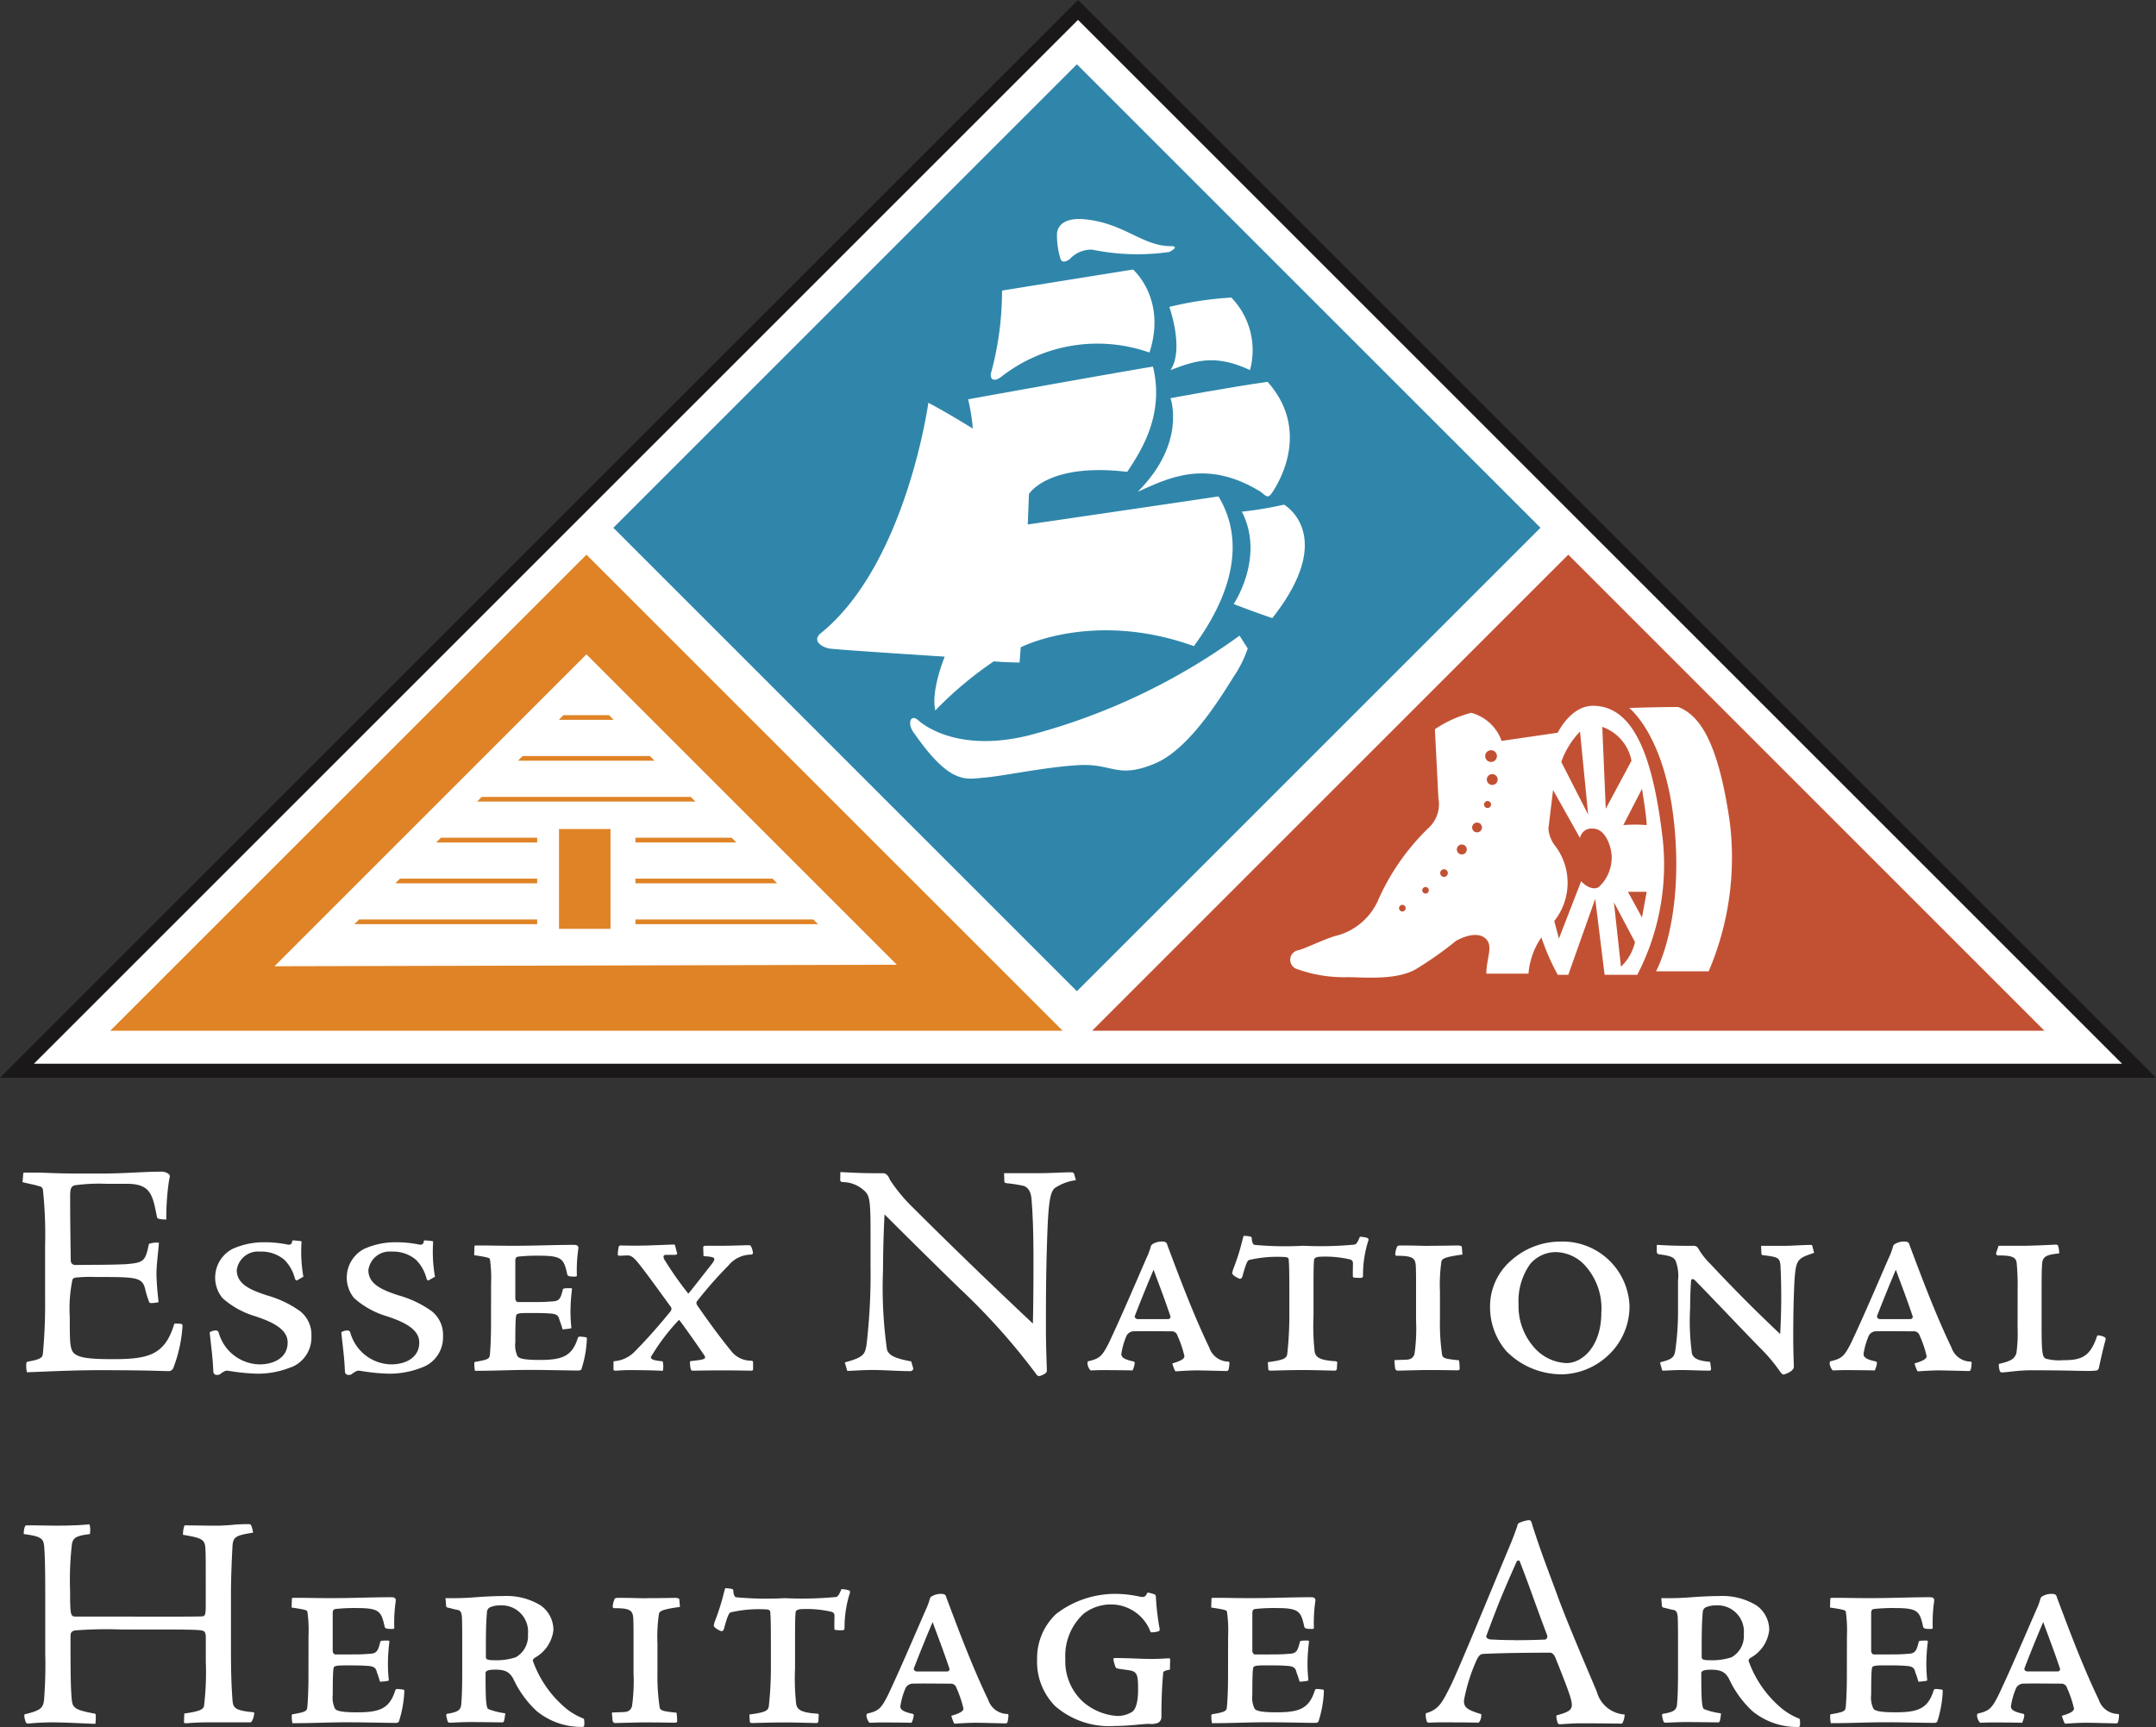 <svg xmlns="http://www.w3.org/2000/svg" xmlns:xlink="http://www.w3.org/1999/xlink" width="173.943" height="139.361" viewBox="0 0 173.943 139.361">
  <rect x="0" y="0" width="173.943" height="139.361" fill="#333333" stroke="none"/>
  <defs>
    <clipPath id="clip-path">
      <rect id="Rectangle_383" data-name="Rectangle 383" width="173.942" height="139.361" fill="none"/>
    </clipPath>
  </defs>
  <g id="Group_358" data-name="Group 358" transform="translate(0)">
    <path id="Path_279" data-name="Path 279" d="M86.973,0l-.4.4L0,86.972H173.942Z" transform="translate(0 0)" fill="#1a1818"/>
    <g id="Group_356" data-name="Group 356" transform="translate(0)">
      <g id="Group_355" data-name="Group 355" clip-path="url(#clip-path)">
        <path id="Path_280" data-name="Path 280" d="M87.147,1.705c.785.783,82.352,82.358,84.235,84.238H2.908C4.789,84.063,86.362,2.488,87.147,1.705" transform="translate(-0.174 -0.102)" fill="#fff"/>
        <path id="Path_281" data-name="Path 281" d="M132.151,47.618,93.736,86.032h76.827Z" transform="translate(-5.624 -2.857)" fill="#c25133"/>
        <path id="Path_282" data-name="Path 282" d="M136.1,82.3l-.757-6.134L133.17,82.3h-.85A18.7,18.7,0,0,1,131,79.279a5.971,5.971,0,0,0-1.04,2.927h-3.4c0-1.321.661-2.358-.186-2.927s-2.269.285-2.269.285A29.141,29.141,0,0,1,120.9,81.83c-1.606.941-4.248.659-5.57.659a11.143,11.143,0,0,1-4.058-.659.783.783,0,0,1,.092-1.511c.472-.095,1.8-.756,2.926-1.133a5.077,5.077,0,0,0,3.587-3.02,18.445,18.445,0,0,1,4.061-5.758,2.608,2.608,0,0,0,.754-2.361l-.283-5.568a9.538,9.538,0,0,1,2.925-1.322,3.565,3.565,0,0,1,2.454,2.267l4.532-.662s1.037-2.171,2.832-2.171c3.021,0,4.717,3.4,5.568,10.193A19.332,19.332,0,0,1,138.737,82.3Z" transform="translate(-6.643 -3.635)" fill="#fff"/>
        <path id="Path_283" data-name="Path 283" d="M141.994,82.024s2.17-3.869,1.512-11.422-3.682-9.829-3.682-9.829,2.358-.08,3.964-.08c1.7.661,3.207,2.738,4.153,9.251a23.346,23.346,0,0,1-1.7,12.08Z" transform="translate(-8.389 -3.641)" fill="#fff"/>
        <path id="Path_284" data-name="Path 284" d="M47.882,47.618,9.466,86.032H86.3Z" transform="translate(-0.568 -2.857)" fill="#df8326"/>
        <path id="Path_285" data-name="Path 285" d="M48.725,56.174,73.77,81.22l-50.214.124Z" transform="translate(-1.413 -3.37)" fill="#fff"/>
        <path id="Path_286" data-name="Path 286" d="M90.04,5.52l-37.4,37.4,37.4,37.4,37.4-37.4" transform="translate(-3.158 -0.331)" fill="#2f86aa"/>
        <path id="Path_287" data-name="Path 287" d="M108.409,41.84c-.282.376-.472.095-.848-.19-4.437-2.736-7.553-1.038-9.91,0,3.964-3.965,2.641-7.55,2.641-7.55s4.533-.851,7.835-1.322c3.869,4.343.282,9.062.282,9.062" transform="translate(-5.859 -1.967)" fill="#fff"/>
        <path id="Path_288" data-name="Path 288" d="M106.871,31.4c-2.828-1.322-4.435-.756-6.416,0,1.132-1.7-.095-5.1-.095-5.1a27.992,27.992,0,0,1,5-.755,6.093,6.093,0,0,1,1.508,5.852" transform="translate(-6.021 -1.533)" fill="#fff"/>
        <path id="Path_289" data-name="Path 289" d="M90.72,19.952c.095-.85.934-1.242,2.172-1.134,3.207.284,4.718,2.172,6.984,2.172.847,0-.095.471-.095.471a18.122,18.122,0,0,1-6.231-.188,2.37,2.37,0,0,0-1.794.754s-.566.473-.752,0a6.474,6.474,0,0,1-.285-2.076" transform="translate(-5.442 -1.128)" fill="#fff"/>
        <path id="Path_290" data-name="Path 290" d="M85.094,31.351a25.313,25.313,0,0,0,.851-6.513c1.131-.188,10.569-1.7,10.569-1.7s2.738,2.36,1.324,6.7a12.585,12.585,0,0,0-11.989,1.982c-.66.472-.945.094-.755-.472" transform="translate(-5.102 -1.388)" fill="#fff"/>
        <path id="Path_291" data-name="Path 291" d="M70.42,52.993c6.891-5.568,8.686-18.6,8.686-18.6s1.132.566,3.585,2.077a15.136,15.136,0,0,0-.378-2.36s10.949-1.982,14.914-2.641c.945,3.87-.945,6.8-2.076,8.495-6.418-.757-7.929,1.793-7.929,1.793l-.095,2.454s12.272-1.793,15.385-2.265c3.02,5-.753,10.382-1.981,12.082-8.12-2.926-13.97.095-13.97.095l-.095,1.226s-1.131,0-2.076-.094a29.479,29.479,0,0,0-4.722,3.964c-.377-1.6.758-4.342.758-4.342s-8.875-.566-9.345-.661-1.416-.566-.662-1.227" transform="translate(-4.208 -1.888)" fill="#fff"/>
        <path id="Path_292" data-name="Path 292" d="M104.408,57.588c-.8,1.194-3.522,6.04-6.543,7.3s-3.4,0-6.043.126-6.166.882-7.676,1.007-2.768.631-5.664-3.522c-.629-.758-.379-1.637.252-1.135,0,0,2.768,2.771,8.934,1.259a50.861,50.861,0,0,0,17.023-8.055l.663,1.039a9.806,9.806,0,0,1-.945,1.982" transform="translate(-4.687 -3.274)" fill="#fff"/>
        <path id="Path_293" data-name="Path 293" d="M105.884,51.344s2.548-3.775.661-7.455a29.234,29.234,0,0,0,3.4-.568s4.343,2.455-.944,9.157c-1.417-.473-3.114-1.134-3.114-1.134" transform="translate(-6.353 -2.599)" fill="#fff"/>
        <path id="Path_294" data-name="Path 294" d="M30.8,78.933H45.163v.379H30.419Z" transform="translate(-1.825 -4.736)" fill="#df8326"/>
        <path id="Path_295" data-name="Path 295" d="M58.562,68.788H40.943l.38-.377H58.185Z" transform="translate(-2.456 -4.104)" fill="#df8326"/>
        <path id="Path_296" data-name="Path 296" d="M55.475,65.281H44.452l.378-.379H55.1Z" transform="translate(-2.667 -3.894)" fill="#df8326"/>
        <path id="Path_297" data-name="Path 297" d="M54.537,75.427H65.595l.378.379H54.537Z" transform="translate(-3.272 -4.525)" fill="#df8326"/>
        <path id="Path_298" data-name="Path 298" d="M54.537,71.918H62.3l.378.379h-8.14Z" transform="translate(-3.272 -4.315)" fill="#df8326"/>
        <path id="Path_299" data-name="Path 299" d="M52.389,61.773H47.96l.378-.377h3.674Z" transform="translate(-2.877 -3.683)" fill="#df8326"/>
        <path id="Path_300" data-name="Path 300" d="M69.27,79.312H54.537v-.379H68.892Z" transform="translate(-3.272 -4.736)" fill="#df8326"/>
        <rect id="Rectangle_382" data-name="Rectangle 382" width="4.156" height="8.053" transform="translate(45.099 66.9)" fill="#df8326"/>
        <path id="Path_301" data-name="Path 301" d="M34.306,75.427H45.373v.379H33.928Z" transform="translate(-2.036 -4.525)" fill="#df8326"/>
        <path id="Path_302" data-name="Path 302" d="M37.814,71.918h7.77V72.3H37.437Z" transform="translate(-2.246 -4.315)" fill="#df8326"/>
        <path id="Path_303" data-name="Path 303" d="M127.141,71.011a.395.395,0,1,1-.394-.395.391.391,0,0,1,.394.395" transform="translate(-7.58 -4.237)" fill="#c25133"/>
        <path id="Path_304" data-name="Path 304" d="M127.472,64.88a.473.473,0,1,1,.474.471.471.471,0,0,1-.474-.471" transform="translate(-7.648 -3.864)" fill="#c25133"/>
        <path id="Path_305" data-name="Path 305" d="M127.938,69.048a.282.282,0,1,1-.282-.282.281.281,0,0,1,.282.282" transform="translate(-7.642 -4.126)" fill="#c25133"/>
        <path id="Path_306" data-name="Path 306" d="M137.8,69.006l-.281-6.607a3.623,3.623,0,0,1,2.358,2.736Z" transform="translate(-8.25 -3.744)" fill="#c25133"/>
        <path id="Path_307" data-name="Path 307" d="M122.6,76.415a.265.265,0,1,1-.267-.267.268.268,0,0,1,.267.267" transform="translate(-7.324 -4.569)" fill="#c25133"/>
        <path id="Path_308" data-name="Path 308" d="M125.439,72.5a.4.4,0,1,0,.4.395.395.395,0,0,0-.4-.395" transform="translate(-7.502 -4.35)" fill="#c25133"/>
        <path id="Path_309" data-name="Path 309" d="M120.61,77.948a.266.266,0,1,1-.268-.266.264.264,0,0,1,.268.266" transform="translate(-7.204 -4.661)" fill="#c25133"/>
        <path id="Path_310" data-name="Path 310" d="M123.919,74.623a.308.308,0,1,0,.307.31.308.308,0,0,0-.307-.31" transform="translate(-7.416 -4.477)" fill="#c25133"/>
        <path id="Path_311" data-name="Path 311" d="M128.047,66.455a.437.437,0,1,0,.437.435.435.435,0,0,0-.437-.435" transform="translate(-7.656 -3.987)" fill="#c25133"/>
        <path id="Path_312" data-name="Path 312" d="M140.832,67.721s.378,2.265.378,2.926a11.384,11.384,0,0,0-1.887,0Z" transform="translate(-8.359 -4.063)" fill="#c25133"/>
        <path id="Path_313" data-name="Path 313" d="M136.169,69.5,134,65.254a6.747,6.747,0,0,1,1.512-2.452Z" transform="translate(-8.039 -3.768)" fill="#c25133"/>
        <path id="Path_314" data-name="Path 314" d="M139.724,76.559h1.51l-.378,2.075Z" transform="translate(-8.383 -4.593)" fill="#c25133"/>
        <path id="Path_315" data-name="Path 315" d="M138.519,77.46l1.7,3.211a3.928,3.928,0,0,1-1.133,1.982Z" transform="translate(-8.31 -4.647)" fill="#c25133"/>
        <path id="Path_316" data-name="Path 316" d="M137.993,73.014a3.241,3.241,0,0,1-1.037,2.641c-.663.379-1.418-.471-1.418-.471l-1.794,4.625-.376-1.416a4.946,4.946,0,0,0,.094-6.04,2.6,2.6,0,0,1-.565-1.418l.376-3.113,2.171,3.87a.942.942,0,0,1,1.04-.757c.944,0,1.415,1.228,1.51,2.078" transform="translate(-7.973 -4.069)" fill="#c25133"/>
        <path id="Path_317" data-name="Path 317" d="M7.714,108.1c1.1,0,1.933-.024,2.538-.049,1.467-.122,1.59-.22,1.88-1.639a1.841,1.841,0,0,1,.807-.094c-.049.684-.2,1.81-.2,2.568.024.832.094,1.516.171,2.227a2.38,2.38,0,0,1-.564.073.179.179,0,0,1-.217-.129h0v-.017a7.076,7.076,0,0,1-.293-.954c-.147-.658-.441-.881-1.419-.954-.538-.049-1.345-.049-2.593-.049a11.424,11.424,0,0,0-1.614.049.374.374,0,0,0-.244.148,11.5,11.5,0,0,0-.22,3.008c0,1.786,0,2.444.244,2.838.343.464,1.2.587,3.2.587,2.862,0,4.23-.294,4.99-2.862a2.606,2.606,0,0,1,.587.024c.073.049.073.073.073.2a11.479,11.479,0,0,1-.758,3.4c-.122.147-.2.2-.318.2-.171,0-.343,0-1.15-.024-.734-.024-2.444-.049-4.476-.049-1.955,0-3.89.094-5.846.171a2.144,2.144,0,0,1-.049-.734.163.163,0,0,1,.094-.122c1.128-.2,1.222-.342,1.247-.709a43.506,43.506,0,0,0,.171-4.427v-4.23a34.567,34.567,0,0,0-.171-4.477.337.337,0,0,0-.318-.318c-.244-.094-.709-.171-1.3-.318-.024-.024-.049-.024-.024-.094l.049-.564c0-.073,0-.122.122-.122h.835c.782,0,1.712.074,3.2.074H8.546c1.493,0,3.278-.148,4.5-.148a1.052,1.052,0,0,1,.587.122c.22.171.22.147.122.587a19.913,19.913,0,0,0-.22,3.156c-.636-.024-.734-.073-.758-.22-.343-1.786-.514-2.667-2.422-2.667H8.663a14.291,14.291,0,0,0-2.519.122c-.319.094-.368.342-.368.9,0,1.712.024,3.424.049,5.162a.353.353,0,0,0,.319.367Z" transform="translate(-0.117 -6.034)" fill="#fff"/>
        <path id="Path_318" data-name="Path 318" d="M24.6,116.7a7.12,7.12,0,0,1-2.737.539,15.918,15.918,0,0,1-2.275-.221c-.318-.049-.318-.024-.684.2-.074.094-.172.122-.368.122a.281.281,0,0,1-.244-.244c-.049-1.222-.171-1.955-.293-3.2a.958.958,0,0,1,.489-.146c.122,0,.2.049.244.2a3.494,3.494,0,0,0,3.278,2.538c1.3,0,2.3-.636,2.276-1.786,0-1.128-1.443-1.712-2.618-2.1a6.881,6.881,0,0,1-2.641-1.467,2.612,2.612,0,0,1,.807-3.963,6.112,6.112,0,0,1,2.618-.538,8.99,8.99,0,0,1,1.76.171c.22.049.343.024.415-.122.024-.171.049-.221.147-.2.611.049.636.073.636.094a11.621,11.621,0,0,0,.147,2.838l-.513.293c-.073.024-.122-.024-.171-.147a3.255,3.255,0,0,0-.855-1.516,2.846,2.846,0,0,0-1.955-.658,1.728,1.728,0,0,0-1.88,1.492c0,1.128,1.076,1.59,2.4,2.03a8.62,8.62,0,0,1,2.691,1.272,2.421,2.421,0,0,1,.93,2.03,2.583,2.583,0,0,1-1.59,2.495" transform="translate(-1.08 -6.387)" fill="#fff"/>
        <path id="Path_319" data-name="Path 319" d="M35.895,116.7a7.12,7.12,0,0,1-2.737.539,15.918,15.918,0,0,1-2.275-.221c-.318-.049-.318-.024-.684.2-.074.094-.172.122-.368.122a.281.281,0,0,1-.244-.244c-.049-1.222-.171-1.955-.293-3.2a.958.958,0,0,1,.489-.146c.122,0,.2.049.244.2a3.494,3.494,0,0,0,3.278,2.538c1.3,0,2.3-.636,2.276-1.786,0-1.128-1.443-1.712-2.618-2.1a6.881,6.881,0,0,1-2.641-1.467,2.612,2.612,0,0,1,.807-3.963,6.112,6.112,0,0,1,2.618-.538,8.99,8.99,0,0,1,1.76.171c.22.049.343.024.415-.122.024-.171.049-.221.147-.2.611.049.636.073.636.094a11.62,11.62,0,0,0,.147,2.838l-.513.293c-.073.024-.122-.024-.171-.147a3.255,3.255,0,0,0-.855-1.516,2.846,2.846,0,0,0-1.955-.658,1.728,1.728,0,0,0-1.88,1.492c0,1.128,1.076,1.59,2.4,2.03a8.62,8.62,0,0,1,2.691,1.272,2.421,2.421,0,0,1,.93,2.03A2.583,2.583,0,0,1,35.9,116.7" transform="translate(-1.757 -6.387)" fill="#fff"/>
        <path id="Path_320" data-name="Path 320" d="M42.062,110a10.746,10.746,0,0,0-.094-1.982c-.049-.094-.122-.147-1.272-.318l.024-.709c.024-.049.024-.073.094-.073h.658c.464,0,1.2.024,2.444.024,1.736,0,3.278-.073,4.722-.073.22,0,.343,0,.415.094.049.049.073.094.024.391a12.127,12.127,0,0,0-.094,1.981c0,.094-.074.094-.245.094-.49,0-.513-.094-.539-.22-.269-1.222-.44-1.467-2.275-1.467a14.448,14.448,0,0,0-1.663.074c-.2.024-.244.147-.244.342v3.032c0,.171.122.294.2.294h1.1c.734,0,1.027,0,1.639-.049.587-.024.709-.171.9-.978.024-.073.147-.094.587-.094.122,0,.147.024.147.094a15.2,15.2,0,0,0-.122,1.692,12.33,12.33,0,0,0,.073,1.418c0,.049-.171.073-.709.122-.049-.171-.171-.564-.245-.734-.073-.318-.171-.49-.635-.538-.611-.049-1-.049-1.835-.049-.658,0-.831.024-.954.094-.094.024-.146.171-.146,2.275a2.042,2.042,0,0,0,.171,1.1c.094.171.391.318,1.786.318,1.786,0,2.618-.269,3.082-1.76a.163.163,0,0,1,.171-.122c.2,0,.415.049.489.049.049,0,.073.024.073.171a9.122,9.122,0,0,1-.441,2.422.317.317,0,0,1-.244.094c-.636,0-2.421-.049-3.963-.049-1.493,0-2.813.073-4.379.073a2.662,2.662,0,0,1-.049-.658.112.112,0,0,1,.122-.073c.978-.171,1.1-.245,1.128-.564.024-.2.094-1.15.094-2.444Z" transform="translate(-2.442 -6.412)" fill="#fff"/>
        <path id="Path_321" data-name="Path 321" d="M52.658,116.259a2.582,2.582,0,0,0,1.759-.833c.807-.807,2.005-2.151,2.862-3.228a.309.309,0,0,0,.024-.294c-.658-.9-2.151-2.985-2.69-3.621-.294-.367-.514-.539-.759-.564-.244,0-.538.024-.709.024-.073,0-.147-.024-.147-.094a3.94,3.94,0,0,1,.073-.612.163.163,0,0,1,.171-.122c.978.024,1.859.024,2.813-.024.807-.024,1.222-.049,1.394-.049.122,0,.171,0,.171.073l.171.636c0,.073-.049.122-.221.122h-.684c-.244,0-.244.2-.073.464a27.568,27.568,0,0,0,1.88,2.667c.22-.244,1.467-1.859,1.933-2.444.343-.49.171-.514-.709-.587l-.024-.685c0-.094.024-.122.147-.147,1.395,0,2.03,0,2.5-.024.318,0,.807-.024.953-.024s.2,0,.245.073a1.55,1.55,0,0,1,.171.539.154.154,0,0,1-.122.147,2.385,2.385,0,0,0-1.859.881,32.739,32.739,0,0,0-2.538,2.886c-.073.073-.049.244.049.367,1.321,1.907,2.325,3.18,2.691,3.621a2.026,2.026,0,0,0,1.639.807c.122.024.148.049.148.147v.564c-.024.073-.049.094-.148.094s-1.128-.024-2.35-.024c-1.321,0-2.1.024-2.3.024-.122,0-.171,0-.221-.094a2.2,2.2,0,0,1-.073-.564c0-.122.049-.122.122-.122,1.128-.122,1.247-.171.978-.538-.441-.658-1.713-2.471-1.982-2.788a16.831,16.831,0,0,0-2.275,3.008c0,.171.171.269.954.343a1.716,1.716,0,0,1,.024.709c0,.049-.049.073-.171.049-1.1-.049-2.325-.049-2.568-.049-.294,0-.832.024-1.052.049-.122,0-.2-.024-.2-.094Z" transform="translate(-3.159 -6.41)" fill="#fff"/>
        <path id="Path_322" data-name="Path 322" d="M72.125,100.621c1.1.049,1.638.094,3.376.094a.477.477,0,0,1,.343.094.94.94,0,0,1,.269.415,13.1,13.1,0,0,0,1.614,2.006c1.492,1.492,5.038,5.015,9.931,9.613.024-.782.049-2.985.049-4.771,0-2.568-.049-3.865-.148-5.136-.024-.391-.094-1-.636-1.2a10.933,10.933,0,0,0-1.418-.22c-.073-.024-.147-.049-.147-.122l-.024-.684H88.07c.978,0,1.934-.073,2.691-.073.122,0,.2.049.22.122l.148.514a3.973,3.973,0,0,0-1.59.564c-.47.244-.636,1.027-.734,4.354-.073,2.2-.094,3.791-.094,7.045,0,1.564.073,3.033.073,3.424,0,.148-.171.269-.489.391a.26.26,0,0,1-.342-.094,52.474,52.474,0,0,0-6.262-7c-2.055-2.006-3.988-3.91-6-5.922-.073,1.369-.122,3.1-.122,4.476a35.686,35.686,0,0,0,.318,6.433c.171.564.93.758,1.955.953l.171.587c.024.073-.147.2-.2.2-1.051,0-2.127-.094-3.1-.094-.881,0-1.614.073-2.03.073l-.2-.684c1.541-.415,1.638-.658,1.76-1.467a49.318,49.318,0,0,0,.318-6.311v-2.716c0-2.52-.073-2.933-.441-3.3a2.571,2.571,0,0,0-1.834-.758c-.147-.049-.171-.073-.171-.171Z" transform="translate(-4.327 -6.037)" fill="#fff"/>
        <path id="Path_323" data-name="Path 323" d="M99.764,106.828c1.027,2.737,2.1,5.605,3.4,8.317a1.654,1.654,0,0,0,1.541,1.128c.094.024.094.049.073.269-.049.464-.094.49-.244.49-1.173-.024-1.859-.05-2.373-.05-.782,0-1.542.073-1.713.073-.073,0-.244-.539-.269-.636.685-.2.978-.367.978-.587a8.864,8.864,0,0,0-.564-1.663.47.47,0,0,0-.464-.342c-1,0-2.177-.024-3.107,0a.674.674,0,0,0-.539.367,5.906,5.906,0,0,0-.415,1.467c0,.221.147.415.93.587.122.024.148.049.148.171a2.04,2.04,0,0,1-.171.564c-1.173-.024-2.1-.024-2.538-.024-.244,0-.734.024-.832.024-.073,0-.269-.342-.269-.564,0-.094.024-.171.049-.171.93-.22,1.128-.391,1.692-1.516.905-1.908,2.1-4.7,3.033-6.85a5.1,5.1,0,0,0,.342-.93.382.382,0,0,1,.2-.2,1.464,1.464,0,0,1,.658-.171c.294,0,.391.049.464.244m.094,6.016a.188.188,0,0,0,.164-.209.186.186,0,0,0-.018-.06c-.564-1.663-.954-2.641-1.344-3.715-.539,1.272-1.027,2.471-1.516,3.742-.024.147.122.244.244.244Z" transform="translate(-5.6 -6.395)" fill="#fff"/>
        <path id="Path_324" data-name="Path 324" d="M108.632,116.286c1.321-.171,1.492-.318,1.564-.636a27.873,27.873,0,0,0,.171-3.3v-1.516c0-1.2,0-2.151-.049-2.813q0-.221-.367-.221a10,10,0,0,0-2.838.244c-.171.049-.342.636-.539,1.346-.049.147-.147.2-.269.147-.391-.171-.587-.367-.539-.464a1.89,1.89,0,0,1,.122-.416,18.1,18.1,0,0,0,.658-2.079c.094-.367.122-.49.171-.49l.269.024c.2.024.318.049.343.122.024.368.094.539.22.587a27.008,27.008,0,0,0,3.939.073,29.209,29.209,0,0,0,4.136-.094c.22-.049.318-.391.441-.635a2.432,2.432,0,0,1,.587.094c.094.049.148.094.049.343a9.212,9.212,0,0,0-.391,2.737c0,.094-.073.147-.2.147-.391,0-.611-.024-.611-.073-.024-.122,0-.954,0-1.149a.307.307,0,0,0-.244-.269,8.71,8.71,0,0,0-2.325-.22c-.441,0-.564.148-.564.245-.049.415-.049,1.222-.049,2.933v1.59a18.857,18.857,0,0,0,.094,2.914c.094.441.415.685,1.736.759.094.049.094.094.074.22l-.024.441c-.073.073-.073.094-.171.094-.171,0-1.713-.049-2.538-.049-1.076,0-2.471.049-2.618.049-.122,0-.171-.024-.2-.094Z" transform="translate(-6.345 -6.365)" fill="#fff"/>
        <path id="Path_325" data-name="Path 325" d="M120.547,116.141c.415,0,.658-.122.758-.49a14.622,14.622,0,0,0,.122-2.667v-2.495c0-1,0-1.542-.024-1.955-.049-.636-.318-.782-1.564-.782-.049,0-.094-.073-.094-.122a1.886,1.886,0,0,1,.122-.538c.049-.148.094-.171.367-.171,1.418,0,1.834.049,2.444.024.881,0,1.933-.024,2.1-.024.147,0,.318.024.342.122l.049.611c-1.493.2-1.614.343-1.692.539a12.883,12.883,0,0,0-.122,2.444v2.226a17.455,17.455,0,0,0,.171,2.862c.05.293.221.343,1.369.464a5.227,5.227,0,0,1,.049.685c0,.094-.073.122-.244.122-1.173-.024-1.907-.024-2.618-.024-1.2.024-1.955.049-2.151.049-.094,0-.171-.073-.2-.22l-.049-.539c0-.049,0-.094.049-.094Z" transform="translate(-7.181 -6.415)" fill="#fff"/>
        <path id="Path_326" data-name="Path 326" d="M139.14,111.766a5.408,5.408,0,0,1-1.955,4.207,5.6,5.6,0,0,1-3.376,1.321,6.248,6.248,0,0,1-4.6-1.859,5.446,5.446,0,0,1-1.321-3.519A4.917,4.917,0,0,1,129.6,108.1a5.981,5.981,0,0,1,3.987-1.516,5.4,5.4,0,0,1,5.553,5.185m-8.048-3.324a5.143,5.143,0,0,0-.905,3.2,5.047,5.047,0,0,0,1.247,3.473,3.655,3.655,0,0,0,2.618,1.272c1.3,0,2.813-1.369,2.813-4.061a5.136,5.136,0,0,0-1.273-3.767,3.268,3.268,0,0,0-2.444-1.128,2.736,2.736,0,0,0-2.055,1" transform="translate(-7.673 -6.394)" fill="#fff"/>
        <path id="Path_327" data-name="Path 327" d="M146.58,116.895a.13.13,0,0,1-.122.122c-.782,0-1.564-.049-2.3-.049-.538,0-1.173.049-1.516.049l-.171-.611c0-.049.024-.074.122-.094.881-.22,1.027-.415,1.1-.93a22.359,22.359,0,0,0,.22-3.008v-2.641a3.335,3.335,0,0,0-.2-1.59c-.171-.269-.342-.391-1.344-.513a.215.215,0,0,1-.171-.22v-.464c0-.073.024-.094.122-.073.93.049,1.272.073,2.789.073a.424.424,0,0,1,.441.22,5.59,5.59,0,0,0,.954,1.222c.831.881,2.765,2.96,5.65,5.675a52.854,52.854,0,0,0,.024-5.553c-.074-.611-.2-.658-1.369-.807-.122,0-.171-.049-.171-.146l-.024-.612h1.908c.587,0,1.492-.073,2.1-.073.073,0,.122.024.122.073l.148.564c-1.346.464-1.467.49-1.59,2.325-.073,1.59-.094,2.933-.094,4.4,0,1.394.049,2.275.049,2.444,0,.343-.464.538-.758.636-.122.049-.2-.024-.318-.171a13.629,13.629,0,0,0-1.542-1.858c-1.051-1.052-3.91-4.084-5.381-5.578-.147-.122-.269-.094-.294.049-.024.391-.073,1.128-.073,2.177a19.441,19.441,0,0,0,.146,3.719c.172.49.759.587,1.468.658Z" transform="translate(-8.532 -6.411)" fill="#fff"/>
        <path id="Path_328" data-name="Path 328" d="M163.467,106.828c1.027,2.737,2.1,5.605,3.4,8.317a1.654,1.654,0,0,0,1.541,1.128c.094.024.094.049.073.269-.049.464-.094.49-.244.49-1.173-.024-1.859-.05-2.373-.05-.782,0-1.542.073-1.713.073-.073,0-.244-.539-.269-.636.685-.2.978-.367.978-.587a8.863,8.863,0,0,0-.564-1.663.47.47,0,0,0-.464-.342c-1,0-2.177-.024-3.107,0a.674.674,0,0,0-.539.367,5.9,5.9,0,0,0-.415,1.467c0,.221.147.415.93.587.122.024.148.049.148.171a2.038,2.038,0,0,1-.171.564c-1.173-.024-2.1-.024-2.538-.024-.244,0-.734.024-.832.024-.073,0-.269-.342-.269-.564,0-.094.024-.171.049-.171.93-.22,1.128-.391,1.692-1.516.905-1.908,2.1-4.7,3.033-6.85a5.041,5.041,0,0,0,.343-.93.382.382,0,0,1,.2-.2,1.464,1.464,0,0,1,.658-.171c.294,0,.391.049.464.244m.094,6.016a.187.187,0,0,0,.147-.269c-.564-1.663-.954-2.641-1.344-3.715-.539,1.272-1.027,2.471-1.516,3.742-.024.147.122.244.244.244Z" transform="translate(-9.422 -6.395)" fill="#fff"/>
        <path id="Path_329" data-name="Path 329" d="M173.057,110.535a20.028,20.028,0,0,0-.073-2.177c-.049-.416-.22-.658-1.516-.636a.172.172,0,0,1-.148-.193l.2-.587h1.933c.685,0,2.3-.073,2.618-.094.122,0,.2,0,.244.073a2.028,2.028,0,0,1,.094.636c-.954.094-1.3.22-1.369.758-.049.538-.049,1.516-.049,2.568v2.5c0,2.275.073,2.538.343,2.667a4.053,4.053,0,0,0,1.394.122c1.369,0,2.151-.2,2.716-1.88.049-.122.049-.122.122-.122a1.25,1.25,0,0,1,.514.147.169.169,0,0,1,.073.2c-.245.905-.391,1.59-.539,2.275a.261.261,0,0,1-.244.22,7.892,7.892,0,0,1-.978.024c-.658,0-1.418-.049-4.281-.049-.953,0-1.786.148-2.275.171a.205.205,0,0,1-.2-.073,1.506,1.506,0,0,1-.094-.611c.954-.221,1.272-.391,1.418-.881a11.456,11.456,0,0,0,.094-2.03Z" transform="translate(-10.278 -6.41)" fill="#fff"/>
        <path id="Path_330" data-name="Path 330" d="M13.371,138.307c1.3,0,2.813,0,3.082-.024.22-.024.269-.146.269-.881v-2.1c0-1.564,0-1.981-.024-2.4-.024-.832-.244-.93-1.81-1.2a2.043,2.043,0,0,1,.122-.759c.856,0,1.737.024,2.618.024.293,0,.831-.024,1.321-.073.513-.05,1-.05,1.128-.05.171,0,.244,0,.294.074a2.12,2.12,0,0,1,.171.611c-1.369.22-1.614.318-1.663,1.1-.024.513-.122,2.226-.122,3.841v4.4c0,2.226.049,3.1.122,4.159.048.658.2.855,1.736,1,.073.122-.122.782-.269.807H17.141c-1.369,0-1.786.073-1.955.073-.122,0-.22,0-.22-.073l.024-.709c1.2-.171,1.516-.318,1.59-.587a22.528,22.528,0,0,0,.147-3.6v-2.006c0-.171-.049-.391-.147-.44-.122-.094-.318-.147-3.033-.147h-3.6a32.307,32.307,0,0,0-3.768.073c-.343.073-.367.221-.367.564,0,1.88,0,3.18.049,4.281.049.856.073,1.15.244,1.3.148.171.342.318,1.492.538.2.024.245.049.245.122a3.424,3.424,0,0,1-.024.734c-.832-.024-2.4-.122-3.572-.122-1.247.024-1.737.094-1.81.094-.094,0-.148,0-.2-.049a1.387,1.387,0,0,1-.147-.685c1.3-.318,1.516-.49,1.59-1.2a36.545,36.545,0,0,0,.094-3.742v-4.476c0-2.373-.024-3.229-.074-3.988s-.146-.951-1.659-1.147a1.647,1.647,0,0,1,.094-.611.164.164,0,0,1,.171-.094c.881,0,1.663.024,2.35.024.513,0,.93,0,1.369-.024.391,0,.832-.049,1.321-.073a1.679,1.679,0,0,1,.024.782c-1,.122-1.346.245-1.444.807a25.541,25.541,0,0,0-.147,3.791c0,2.006.049,2.055.47,2.055Z" transform="translate(-0.123 -7.85)" fill="#fff"/>
        <path id="Path_331" data-name="Path 331" d="M26.393,140.248a10.746,10.746,0,0,0-.094-1.982c-.049-.094-.122-.147-1.272-.318l.024-.709c.024-.049.024-.073.094-.073H25.8c.464,0,1.2.024,2.444.024,1.736,0,3.278-.073,4.722-.073.22,0,.343,0,.415.094.049.049.073.094.024.391a12.126,12.126,0,0,0-.094,1.981c0,.094-.074.094-.245.094-.49,0-.513-.094-.539-.22-.269-1.222-.44-1.467-2.275-1.467a14.44,14.44,0,0,0-1.663.074c-.2.024-.244.147-.244.343v3.032c0,.171.122.294.2.294h1.1c.734,0,1.027,0,1.639-.049.587-.024.709-.171.9-.978.024-.073.147-.094.587-.094.122,0,.147.024.147.094A15.2,15.2,0,0,0,32.8,142.4a12.326,12.326,0,0,0,.073,1.418c0,.049-.171.073-.709.122-.049-.171-.171-.564-.245-.734-.073-.318-.171-.489-.635-.538-.611-.05-1-.05-1.836-.05-.658,0-.831.024-.954.094-.094.024-.146.171-.146,2.275a2.042,2.042,0,0,0,.171,1.1c.094.171.391.318,1.786.318,1.786,0,2.618-.269,3.082-1.76a.163.163,0,0,1,.171-.122c.2,0,.415.049.489.049.049,0,.073.024.073.171a9.122,9.122,0,0,1-.441,2.422.317.317,0,0,1-.244.094c-.636,0-2.421-.049-3.963-.049-1.493,0-2.813.073-4.379.073a2.663,2.663,0,0,1-.049-.658.112.112,0,0,1,.122-.073c.978-.171,1.1-.245,1.128-.564.024-.2.094-1.15.094-2.444Z" transform="translate(-1.502 -8.226)" fill="#fff"/>
        <path id="Path_332" data-name="Path 332" d="M43.036,146.67c-.073.514-.094.539-.244.539-.269,0-1.639-.024-2.618-.024-.658,0-1.3.049-1.59.049-.147,0-.171-.049-.244-.367-.073-.294-.024-.318,0-.343.905-.147,1.15-.293,1.173-.855.049-.564.073-1.321.073-2.716v-1.88c0-.856,0-1.835-.024-2.35-.024-.293-.073-.539-.343-.587-.293-.049-.489-.122-.734-.171-.147-.024-.2-.073-.2-.171l-.049-.612a23.567,23.567,0,0,0,2.471-.073c.658-.049,1.493-.094,2.178-.094a5.281,5.281,0,0,1,3.032.758,2.432,2.432,0,0,1,1.027,1.982A2.923,2.923,0,0,1,45.433,142c-.073.049-.171.171-.148.244a8.838,8.838,0,0,0,2.737,3.889,5.3,5.3,0,0,0,1.321.759c.073.024.094.094.094.415,0,.244-.049.269-.171.269a5.678,5.678,0,0,1-3.666-1.272,8.332,8.332,0,0,1-1.908-2.641c-.293-.49-.587-.709-1.442-.709-.734,0-.782.171-.782.294,0,1.88.024,2.765.22,2.886a5.783,5.783,0,0,0,1.369.342Zm-.367-8.9a2.028,2.028,0,0,0-.881.171.491.491,0,0,0-.2.294c-.094,1.052-.094,1.955-.094,3.666,0,.22.073.294.709.294a4.941,4.941,0,0,0,1.712-.244,1.967,1.967,0,0,0,.974-1.857,2.122,2.122,0,0,0-1.905-2.318,2.146,2.146,0,0,0-.321-.007" transform="translate(-2.294 -8.22)" fill="#fff"/>
        <path id="Path_333" data-name="Path 333" d="M53.384,146.392c.415,0,.658-.122.758-.49a14.539,14.539,0,0,0,.122-2.667V140.74c0-1,0-1.542-.024-1.955-.049-.636-.318-.782-1.564-.782-.048,0-.094-.073-.094-.122a1.918,1.918,0,0,1,.122-.538c.049-.148.094-.171.368-.171,1.418,0,1.834.049,2.444.024.881,0,1.933-.024,2.1-.024.147,0,.318.024.343.122l.049.611c-1.493.2-1.614.343-1.692.539a12.961,12.961,0,0,0-.122,2.444v2.226a17.457,17.457,0,0,0,.171,2.862c.049.293.22.343,1.369.464a5.227,5.227,0,0,1,.049.685c0,.094-.072.122-.243.122-1.173-.024-1.908-.024-2.618-.024-1.2.024-1.955.049-2.151.049-.094,0-.171-.073-.2-.22l-.049-.539c0-.049,0-.094.049-.094Z" transform="translate(-3.151 -8.23)" fill="#fff"/>
        <path id="Path_334" data-name="Path 334" d="M64.134,146.534c1.321-.171,1.492-.318,1.564-.636a27.873,27.873,0,0,0,.171-3.3v-1.513c0-1.2,0-2.151-.049-2.813q0-.221-.367-.221a10,10,0,0,0-2.838.244c-.171.049-.343.636-.539,1.346-.049.147-.147.2-.269.147-.391-.171-.587-.367-.539-.464a1.892,1.892,0,0,1,.122-.416,18.1,18.1,0,0,0,.658-2.079c.094-.367.122-.49.171-.49l.269.024c.2.024.318.049.342.122.024.368.094.539.22.587a27.006,27.006,0,0,0,3.939.073,29.207,29.207,0,0,0,4.136-.094c.22-.049.318-.391.441-.635a2.433,2.433,0,0,1,.587.094c.094.049.148.094.049.343a9.212,9.212,0,0,0-.391,2.737c0,.094-.073.147-.2.147-.391,0-.611-.024-.611-.073-.024-.122,0-.954,0-1.149a.307.307,0,0,0-.244-.269,8.71,8.71,0,0,0-2.325-.22c-.441,0-.564.148-.564.245-.049.415-.049,1.222-.049,2.933v1.59a18.858,18.858,0,0,0,.094,2.914c.094.441.415.685,1.736.759.094.049.094.094.074.22l-.024.441c-.073.073-.073.094-.171.094-.171,0-1.713-.049-2.538-.049-1.076,0-2.471.049-2.618.049-.122,0-.171-.024-.2-.094Z" transform="translate(-3.675 -8.179)" fill="#fff"/>
        <path id="Path_335" data-name="Path 335" d="M80.795,137.076c1.027,2.737,2.1,5.605,3.4,8.317a1.654,1.654,0,0,0,1.543,1.128c.094.024.094.05.073.269-.049.464-.094.49-.244.49-1.173-.024-1.859-.05-2.373-.05-.782,0-1.542.073-1.713.073-.073,0-.244-.539-.269-.636.685-.2.978-.367.978-.587a8.863,8.863,0,0,0-.564-1.663.47.47,0,0,0-.464-.343c-1,0-2.178-.024-3.107,0a.674.674,0,0,0-.539.367,5.906,5.906,0,0,0-.415,1.467c0,.221.147.415.93.587.122.024.148.049.148.171a2.038,2.038,0,0,1-.171.564c-1.173-.024-2.1-.024-2.538-.024-.244,0-.734.024-.832.024-.073,0-.269-.342-.269-.564,0-.094.024-.171.049-.171.93-.22,1.128-.391,1.692-1.516.905-1.908,2.1-4.7,3.033-6.849a5.038,5.038,0,0,0,.343-.93.382.382,0,0,1,.2-.2,1.464,1.464,0,0,1,.658-.171c.294,0,.391.049.464.244m.094,6.016a.188.188,0,0,0,.164-.209.186.186,0,0,0-.018-.06c-.564-1.663-.954-2.641-1.344-3.715-.539,1.272-1.027,2.471-1.516,3.742-.024.147.122.244.244.244Z" transform="translate(-4.462 -8.209)" fill="#fff"/>
        <path id="Path_336" data-name="Path 336" d="M99.727,142.94c-.464.073-.539.171-.539.244-.147,1.492-.147,3.128-.147,3.519a.558.558,0,0,1-.244.514,1.478,1.478,0,0,1-.76.094c-.734.024-1.564.171-2.737.171a6.661,6.661,0,0,1-4.818-1.59,5.087,5.087,0,0,1-1.47-3.789,4.9,4.9,0,0,1,1.542-3.666,7.825,7.825,0,0,1,4.888-1.614,9.2,9.2,0,0,1,1.835.22c.368.073.464.024.612-.269,0-.049.024-.073.318,0l.244.073c.094.024.148.094.148.318a21.181,21.181,0,0,0,.269,2.324c.049.171.049.269-.024.343a1.948,1.948,0,0,1-.564.094h-.048c-.05,0-.094-.073-.122-.171a3.408,3.408,0,0,0-3.128-2.079,3.588,3.588,0,0,0-2.226.758,4.623,4.623,0,0,0-1.467,3.644,4.44,4.44,0,0,0,1.393,3.424,4.652,4.652,0,0,0,2.813,1.173,2.248,2.248,0,0,0,1.2-.343c.294-.22.464-.832.464-1.76,0-1.128-.049-1.442-.611-1.564-.415-.073-.929-.122-1.076-.171-.122-.024-.147-.094-.293-.636-.024-.147,0-.2.094-.2,1.173,0,2.1.073,2.933.073.734,0,1.247-.049,1.394-.049.122-.024.147.049.147.122Z" transform="translate(-5.34 -8.203)" fill="#fff"/>
        <path id="Path_337" data-name="Path 337" d="M105.319,140.248a10.745,10.745,0,0,0-.094-1.982c-.049-.094-.122-.147-1.272-.318l.024-.709c.024-.049.024-.073.094-.073h.658c.464,0,1.2.024,2.444.024,1.736,0,3.278-.073,4.722-.073.22,0,.343,0,.415.094.049.049.073.094.024.391a12.127,12.127,0,0,0-.094,1.981c0,.094-.074.094-.245.094-.49,0-.513-.094-.539-.22-.269-1.222-.44-1.467-2.275-1.467a14.44,14.44,0,0,0-1.663.074c-.2.024-.244.147-.244.343v3.032c0,.171.122.294.2.294h1.1c.734,0,1.027,0,1.639-.049.587-.024.709-.171.9-.978.024-.073.147-.094.587-.094.122,0,.147.024.147.094a15.2,15.2,0,0,0-.122,1.692,12.329,12.329,0,0,0,.073,1.418c0,.049-.171.073-.709.122-.049-.171-.171-.564-.245-.734-.073-.318-.171-.489-.635-.538-.611-.05-1-.05-1.836-.05-.658,0-.831.024-.954.094-.094.024-.146.171-.146,2.275a2.042,2.042,0,0,0,.171,1.1c.094.171.391.318,1.786.318,1.786,0,2.618-.269,3.082-1.76a.163.163,0,0,1,.171-.122c.2,0,.415.049.489.049.049,0,.073.024.073.171a9.085,9.085,0,0,1-.441,2.422.317.317,0,0,1-.244.094c-.636,0-2.421-.049-3.963-.049-1.493,0-2.813.073-4.379.073a2.663,2.663,0,0,1-.049-.658.112.112,0,0,1,.122-.073c.978-.171,1.1-.245,1.128-.564.024-.2.094-1.15.094-2.444Z" transform="translate(-6.237 -8.226)" fill="#fff"/>
        <path id="Path_338" data-name="Path 338" d="M130.959,130.873c.759,2.373,1.272,3.621,2.1,5.895.807,2.2,2.789,6.8,3.107,7.56a2.5,2.5,0,0,0,2.25,1.858,1.583,1.583,0,0,1-.2.734c-2.03-.024-2.519-.024-3.324-.024-.782,0-1.468.073-1.692.073-.094,0-.148-.024-.171-.073a1.756,1.756,0,0,1-.122-.636c1.247-.343,1.418-.513,1.128-1.467-.122-.49-.905-2.444-1.222-3.23-.073-.171-.22-.367-.415-.367-1.76,0-3.841.024-5.283.094-.319,0-.441.094-.636.489a14.216,14.216,0,0,0-1.027,3.278c0,.539.2.734,1.394,1.1a.951.951,0,0,1-.2.685c-1.173-.024-2.593-.024-3.1-.024-.415,0-.807.024-.905.024-.122,0-.147-.024-.171-.073a1.456,1.456,0,0,1-.094-.685c1.027-.292,1.3-.831,1.933-2.079.685-1.345,3.5-8.244,4.917-11.619.269-.658.415-1.076.539-1.443a.26.26,0,0,1,.147-.221,2.57,2.57,0,0,1,.758-.22c.2,0,.22.122.294.367m-1.493,9.32c1.15,0,1.81-.024,2.495-.049.171,0,.244-.221.2-.343-.978-2.568-1.443-4.011-2.226-6-.024-.073-.22-.049-.269.122-1.173,2.641-1.493,3.449-2.422,5.944-.024.094.122.269.415.269.2,0,.685.049,1.81.049" transform="translate(-7.342 -7.83)" fill="#fff"/>
        <path id="Path_339" data-name="Path 339" d="M147.386,146.67c-.073.514-.094.539-.244.539-.269,0-1.639-.024-2.618-.024-.658,0-1.3.049-1.59.049-.147,0-.171-.049-.244-.367-.073-.294-.024-.318,0-.343.905-.147,1.15-.293,1.173-.855.049-.564.073-1.321.073-2.716v-1.88c0-.856,0-1.835-.024-2.35-.024-.293-.073-.539-.343-.587-.293-.049-.489-.122-.734-.171-.147-.024-.2-.073-.2-.171l-.049-.612a23.567,23.567,0,0,0,2.471-.073c.658-.049,1.493-.094,2.178-.094a5.282,5.282,0,0,1,3.032.758,2.432,2.432,0,0,1,1.027,1.982,2.923,2.923,0,0,1-1.516,2.25c-.073.049-.171.171-.148.244a8.838,8.838,0,0,0,2.737,3.889,5.3,5.3,0,0,0,1.321.759c.073.024.094.094.094.415,0,.244-.049.269-.171.269a5.678,5.678,0,0,1-3.666-1.272,8.333,8.333,0,0,1-1.908-2.641c-.293-.49-.587-.709-1.442-.709-.734,0-.782.171-.782.294,0,1.88.024,2.765.22,2.886a5.783,5.783,0,0,0,1.369.342Zm-.367-8.9a2.028,2.028,0,0,0-.881.171.491.491,0,0,0-.2.294c-.094,1.052-.094,1.955-.094,3.666,0,.22.073.294.709.294a4.941,4.941,0,0,0,1.712-.244,1.966,1.966,0,0,0,.978-1.859,2.122,2.122,0,0,0-1.905-2.318,2.144,2.144,0,0,0-.321-.007" transform="translate(-8.555 -8.22)" fill="#fff"/>
        <path id="Path_340" data-name="Path 340" d="M158.431,140.248a10.743,10.743,0,0,0-.094-1.982c-.049-.094-.122-.147-1.272-.318l.024-.709c.024-.049.024-.073.094-.073h.658c.464,0,1.2.024,2.444.024,1.736,0,3.278-.073,4.722-.073.22,0,.342,0,.415.094.049.049.073.094.024.391a12.129,12.129,0,0,0-.094,1.981c0,.094-.074.094-.245.094-.49,0-.513-.094-.539-.22-.269-1.222-.44-1.467-2.275-1.467a14.441,14.441,0,0,0-1.663.074c-.2.024-.244.147-.244.343v3.032c0,.171.122.294.2.294h1.1c.734,0,1.027,0,1.639-.049.587-.024.709-.171.9-.978.024-.073.147-.094.587-.094.122,0,.147.024.147.094a15.2,15.2,0,0,0-.122,1.692,12.329,12.329,0,0,0,.073,1.418c0,.049-.171.073-.709.122-.049-.171-.171-.564-.245-.734-.073-.318-.171-.489-.635-.538-.611-.05-1-.05-1.835-.05-.658,0-.831.024-.954.094-.094.024-.146.171-.146,2.275a2.042,2.042,0,0,0,.171,1.1c.094.171.391.318,1.786.318,1.786,0,2.618-.269,3.082-1.76a.163.163,0,0,1,.171-.122c.2,0,.415.049.489.049.049,0,.073.024.073.171a9.122,9.122,0,0,1-.441,2.422.317.317,0,0,1-.244.094c-.636,0-2.421-.049-3.963-.049-1.493,0-2.813.073-4.379.073a2.71,2.71,0,0,1-.05-.658.112.112,0,0,1,.122-.073c.978-.171,1.1-.245,1.128-.564.024-.2.094-1.15.094-2.444Z" transform="translate(-9.423 -8.226)" fill="#fff"/>
        <path id="Path_341" data-name="Path 341" d="M176.114,137.075c1.027,2.737,2.1,5.605,3.4,8.317a1.654,1.654,0,0,0,1.541,1.128c.094.024.094.05.073.269-.049.464-.094.49-.244.49-1.173-.024-1.859-.05-2.373-.05-.782,0-1.542.073-1.713.073-.073,0-.244-.539-.269-.636.685-.2.978-.367.978-.587a8.864,8.864,0,0,0-.564-1.663.47.47,0,0,0-.464-.343c-1,0-2.177-.024-3.107,0a.674.674,0,0,0-.539.367,5.906,5.906,0,0,0-.415,1.467c0,.221.147.415.93.587.122.024.148.049.148.171a2.039,2.039,0,0,1-.171.564c-1.173-.024-2.1-.024-2.538-.024-.244,0-.734.024-.832.024-.073,0-.269-.342-.269-.564,0-.094.024-.171.049-.171.93-.22,1.128-.391,1.692-1.516.905-1.908,2.1-4.7,3.033-6.85a5.039,5.039,0,0,0,.343-.93.381.381,0,0,1,.2-.2,1.464,1.464,0,0,1,.658-.171c.294,0,.391.049.464.244m.094,6.016a.188.188,0,0,0,.165-.209.185.185,0,0,0-.018-.06c-.564-1.663-.954-2.641-1.344-3.715-.539,1.272-1.027,2.471-1.516,3.742-.024.147.122.244.244.244Z" transform="translate(-10.18 -8.209)" fill="#fff"/>
      </g>
    </g>
  </g>
</svg>
